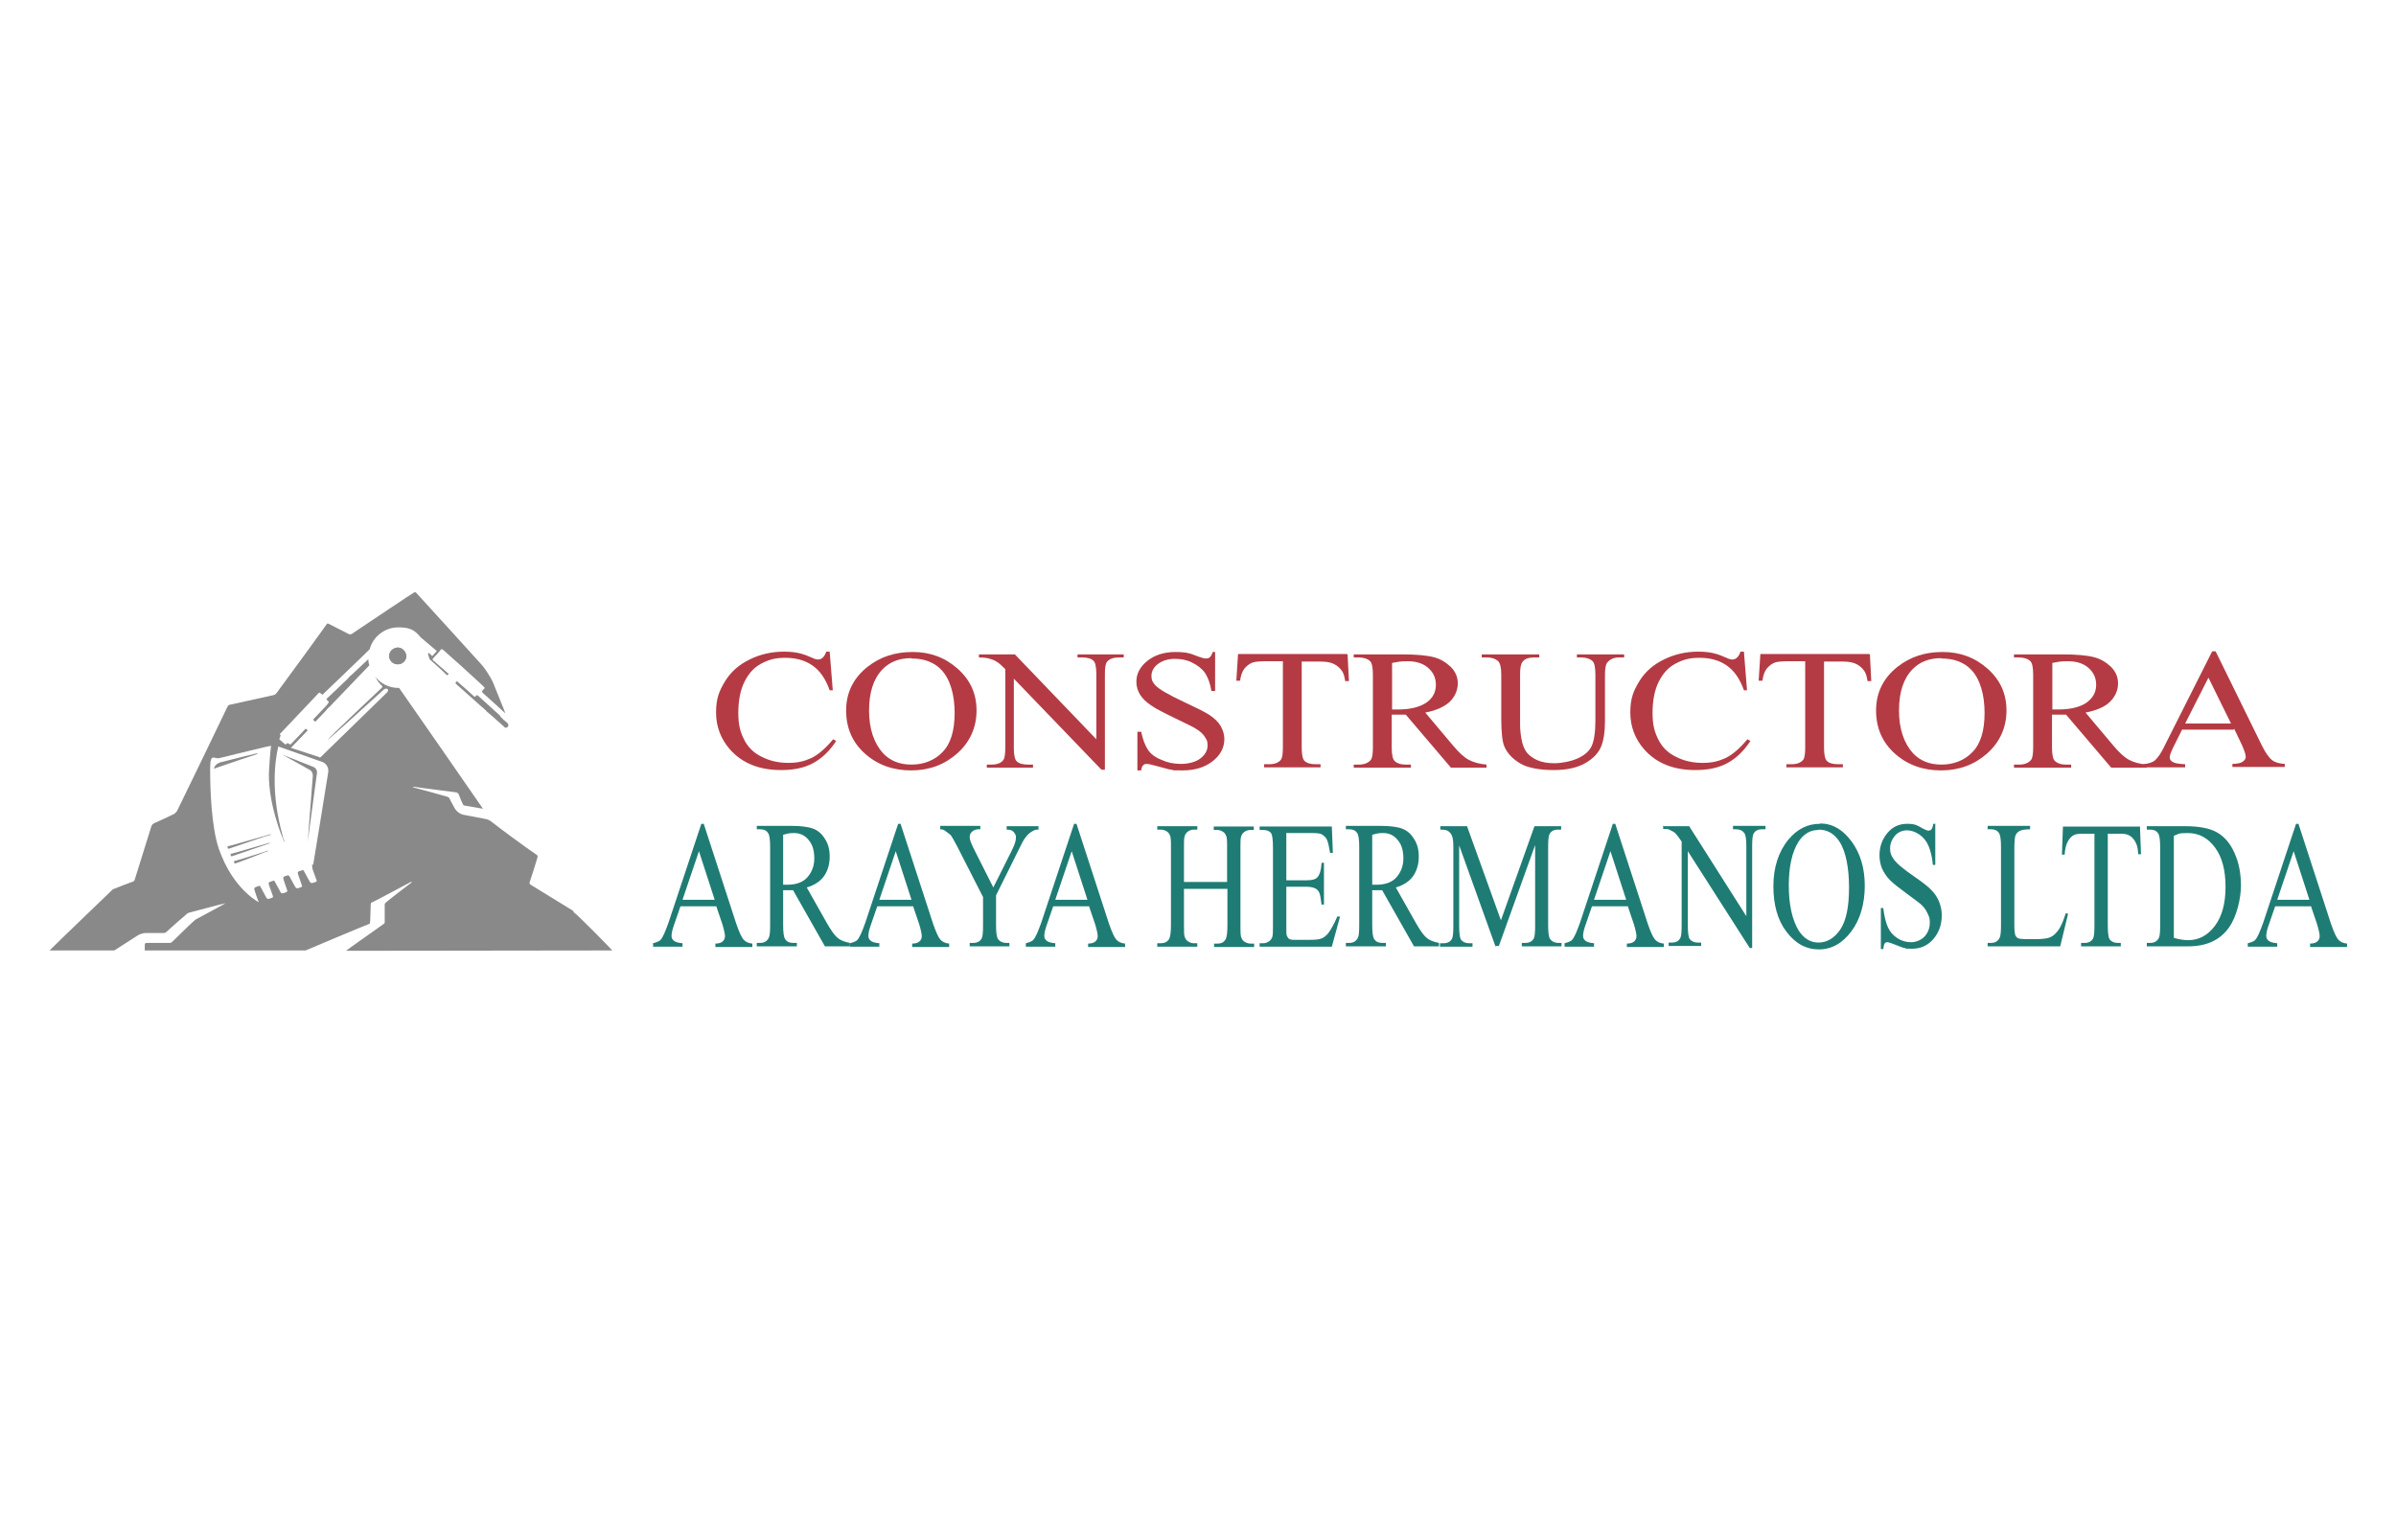 <?xml version="1.0" encoding="UTF-8"?> <svg xmlns="http://www.w3.org/2000/svg" id="Capa_1" data-name="Capa 1" viewBox="0 0 700 450"><defs><style> .cls-1 { fill: #898989; } .cls-1, .cls-2, .cls-3 { stroke-width: 0px; } .cls-2 { fill: #1f7c74; } .cls-3 { fill: #b43b44; } </style></defs><g><path class="cls-3" d="m242.4,190.5l.9,11.2h-.9c-1.2-3.4-2.9-5.8-5.1-7.3-2.2-1.5-4.8-2.2-7.9-2.2s-4.9.6-7,1.7c-2.1,1.1-3.7,2.9-4.9,5.3-1.2,2.4-1.8,5.5-1.8,9.1s.6,5.6,1.7,7.8c1.1,2.2,2.8,3.9,5.1,5,2.3,1.2,4.9,1.8,7.8,1.8s4.7-.5,6.7-1.4c1.9-.9,4.1-2.7,6.4-5.5l.9.5c-1.9,2.9-4.2,5.1-6.8,6.5-2.6,1.4-5.7,2-9.3,2-6.4,0-11.4-2-15-6.1-2.6-3-4-6.6-4-10.7s.9-6.3,2.6-9.1c1.7-2.8,4.1-4.9,7.2-6.4,3-1.5,6.4-2.3,10-2.3s5.6.6,8.3,1.8c.8.4,1.4.5,1.7.5.5,0,1-.2,1.3-.5.5-.4.8-1,1.1-1.8h1Z"></path><path class="cls-3" d="m266.7,190.5c5,0,9.4,1.6,13.1,4.9,3.7,3.3,5.5,7.3,5.5,12.2s-1.9,9.2-5.6,12.5c-3.7,3.3-8.2,5-13.5,5s-9.8-1.6-13.5-4.9c-3.6-3.2-5.5-7.4-5.5-12.6s2.1-9.5,6.3-12.8c3.7-2.9,8-4.3,13.1-4.3Zm-.5,1.8c-3.5,0-6.3,1.1-8.4,3.3-2.6,2.7-3.9,6.7-3.9,12s1.4,9.5,4.1,12.5c2.1,2.2,4.8,3.3,8.3,3.3s6.7-1.2,9-3.6c2.4-2.4,3.6-6.2,3.6-11.5s-1.3-9.9-3.9-12.6c-2.1-2.2-5-3.3-8.7-3.3Z"></path><path class="cls-3" d="m285.9,191.2h10.6l23.8,24.8v-19.1c0-2-.3-3.3-.8-3.8-.7-.7-1.8-1-3.4-1h-1.3v-.9h13.5v.9h-1.4c-1.6,0-2.8.4-3.5,1.3-.4.5-.6,1.7-.6,3.6v27.9h-1l-25.6-26.6v20.3c0,2,.3,3.3.8,3.8.7.7,1.8,1,3.4,1h1.4v.9h-13.5v-.9h1.3c1.7,0,2.8-.4,3.5-1.3.4-.5.6-1.7.6-3.6v-23c-1.1-1.1-2-1.9-2.6-2.2-.6-.4-1.4-.7-2.6-1-.6-.1-1.4-.2-2.5-.2v-.9Z"></path><path class="cls-3" d="m355,190.5v11.4h-1.1c-.3-2.2-1-3.9-1.8-5.2-.9-1.3-2.2-2.3-3.8-3.1-1.6-.8-3.3-1.1-5.1-1.1s-3.6.5-4.9,1.5c-1.3,1-1.9,2.2-1.9,3.5s.4,1.9,1.2,2.8c1.2,1.2,4,2.8,8.5,4.9,3.6,1.7,6.1,2.9,7.4,3.8,1.3.9,2.4,1.9,3.1,3.1.7,1.2,1.1,2.5,1.1,3.8,0,2.5-1.1,4.7-3.4,6.5-2.3,1.8-5.2,2.7-8.8,2.7s-2.2,0-3.2-.2c-.6,0-1.8-.4-3.7-.9-1.9-.5-3-.8-3.5-.8s-.9.1-1.1.4c-.3.2-.5.7-.6,1.5h-1.1v-11.3h1.1c.5,2.4,1.2,4.1,2,5.3.8,1.2,2.1,2.2,3.9,2.9,1.7.8,3.6,1.2,5.7,1.2s4.3-.5,5.7-1.6c1.4-1.1,2.1-2.3,2.1-3.8s-.3-1.6-.8-2.5c-.5-.8-1.3-1.6-2.5-2.3-.7-.5-2.8-1.5-6.1-3.1-3.3-1.6-5.7-2.8-7.1-3.8-1.4-.9-2.5-2-3.2-3.1-.7-1.1-1.1-2.4-1.1-3.8,0-2.4,1.1-4.4,3.2-6.1,2.1-1.7,4.9-2.6,8.2-2.6s4.3.4,6.6,1.3c1.1.4,1.8.6,2.3.6s.9-.1,1.2-.4c.3-.3.6-.8.8-1.5h1.1Z"></path><path class="cls-3" d="m393.7,191.2l.4,7.8h-1.1c-.2-1.4-.5-2.3-.9-2.9-.6-.9-1.4-1.6-2.4-2.1s-2.3-.7-3.9-.7h-5.5v25.2c0,2,.3,3.3.8,3.8.7.7,1.8,1,3.4,1h1.3v.9h-16.5v-.9h1.4c1.6,0,2.8-.4,3.5-1.3.4-.5.6-1.7.6-3.6v-25.2h-4.7c-1.8,0-3.1.1-3.9.3-1,.3-1.8.9-2.6,1.8-.7.9-1.1,2.1-1.3,3.6h-1.1l.5-7.8h31.7Z"></path><path class="cls-3" d="m434.3,224.3h-10.4l-13.2-15.5c-1,0-1.8,0-2.4,0s-.5,0-.8,0-.6,0-.9,0v9.6c0,2.1.3,3.4.8,3.9.7.7,1.8,1.1,3.3,1.1h1.5v.9h-16.7v-.9h1.5c1.6,0,2.8-.5,3.5-1.4.4-.5.6-1.7.6-3.6v-21.3c0-2.1-.3-3.4-.8-3.9-.7-.7-1.9-1.1-3.3-1.1h-1.5v-.9h14.2c4.1,0,7.2.3,9.1.8,2,.5,3.6,1.5,5,2.8,1.4,1.4,2.1,3,2.1,4.9s-.8,3.8-2.3,5.3c-1.6,1.5-4,2.6-7.2,3.2l8,9.5c1.8,2.2,3.4,3.6,4.7,4.3,1.3.7,3,1.2,5.2,1.4v.9Zm-27.6-17c.4,0,.7,0,.9,0,.3,0,.5,0,.7,0,3.7,0,6.5-.7,8.4-2s2.8-3.1,2.8-5.2-.8-3.7-2.3-5c-1.5-1.3-3.5-1.9-6-1.9s-2.6.2-4.5.5v13.7Z"></path><path class="cls-3" d="m460.7,192.1v-.9h13.8v.9h-1.5c-1.5,0-2.7.5-3.5,1.6-.4.5-.6,1.7-.6,3.5v13.4c0,3.3-.4,5.9-1.2,7.7-.8,1.8-2.3,3.4-4.6,4.7-2.3,1.3-5.3,2-9.2,2s-7.5-.6-9.7-1.9c-2.2-1.3-3.8-2.9-4.7-5-.6-1.4-.9-4.2-.9-8.1v-12.9c0-2-.3-3.4-1-4-.7-.6-1.7-1-3.2-1h-1.5v-.9h16.8v.9h-1.5c-1.6,0-2.8.4-3.4,1.3-.5.6-.7,1.8-.7,3.7v14.4c0,1.3.1,2.8.4,4.4.3,1.7.8,2.9,1.5,3.9.7.9,1.8,1.7,3.1,2.3,1.4.6,3,.9,5,.9s4.8-.5,6.8-1.4,3.4-2.1,4.1-3.6,1.1-4,1.1-7.5v-13.4c0-2.1-.3-3.4-.8-3.9-.7-.7-1.9-1.1-3.3-1.1h-1.5Z"></path><path class="cls-3" d="m509.5,190.5l.9,11.2h-.9c-1.2-3.4-2.9-5.8-5.1-7.3-2.2-1.5-4.8-2.2-7.9-2.2s-4.9.6-7,1.7c-2.1,1.1-3.7,2.9-4.9,5.3-1.2,2.4-1.8,5.5-1.8,9.1s.6,5.6,1.7,7.8c1.1,2.2,2.8,3.9,5.1,5,2.3,1.2,4.9,1.8,7.8,1.8s4.7-.5,6.7-1.4c1.9-.9,4.1-2.7,6.4-5.5l.9.5c-1.9,2.9-4.2,5.1-6.8,6.5-2.6,1.4-5.7,2-9.3,2-6.4,0-11.4-2-15-6.1-2.6-3-4-6.6-4-10.7s.9-6.3,2.6-9.1c1.7-2.8,4.1-4.9,7.2-6.4,3-1.5,6.4-2.3,10-2.3s5.6.6,8.3,1.8c.8.4,1.4.5,1.7.5.5,0,1-.2,1.3-.5.5-.4.8-1,1.1-1.8h1Z"></path><path class="cls-3" d="m546.3,191.2l.4,7.8h-1.1c-.2-1.4-.5-2.3-.9-2.9-.6-.9-1.4-1.6-2.4-2.1s-2.3-.7-3.9-.7h-5.5v25.2c0,2,.3,3.3.8,3.8.7.7,1.8,1,3.4,1h1.3v.9h-16.5v-.9h1.4c1.6,0,2.8-.4,3.5-1.3.4-.5.6-1.7.6-3.6v-25.2h-4.7c-1.8,0-3.1.1-3.9.3-1,.3-1.8.9-2.6,1.8-.7.9-1.1,2.1-1.3,3.6h-1.1l.5-7.8h31.7Z"></path><path class="cls-3" d="m567.6,190.5c5,0,9.4,1.6,13.1,4.9,3.7,3.3,5.5,7.3,5.5,12.2s-1.9,9.2-5.6,12.5c-3.7,3.3-8.2,5-13.5,5s-9.8-1.6-13.5-4.9c-3.6-3.2-5.5-7.4-5.5-12.6s2.1-9.5,6.3-12.8c3.7-2.9,8-4.3,13.1-4.3Zm-.5,1.8c-3.5,0-6.3,1.1-8.4,3.3-2.6,2.7-3.9,6.7-3.9,12s1.4,9.5,4.1,12.5c2.1,2.2,4.8,3.3,8.3,3.3s6.7-1.2,9-3.6c2.4-2.4,3.6-6.2,3.6-11.5s-1.3-9.9-3.9-12.6c-2.1-2.2-5-3.3-8.7-3.3Z"></path><path class="cls-3" d="m627.2,224.3h-10.4l-13.2-15.5c-1,0-1.8,0-2.4,0s-.5,0-.8,0-.6,0-.9,0v9.6c0,2.1.3,3.4.8,3.9.7.7,1.8,1.1,3.3,1.1h1.5v.9h-16.7v-.9h1.5c1.6,0,2.8-.5,3.5-1.4.4-.5.6-1.7.6-3.6v-21.3c0-2.1-.3-3.4-.8-3.9-.7-.7-1.9-1.1-3.3-1.1h-1.5v-.9h14.2c4.1,0,7.2.3,9.1.8,2,.5,3.6,1.5,5,2.8,1.4,1.4,2.1,3,2.1,4.9s-.8,3.8-2.3,5.3-4,2.6-7.2,3.2l8,9.5c1.8,2.2,3.4,3.6,4.7,4.3,1.3.7,3,1.2,5.2,1.4v.9Zm-27.6-17c.4,0,.7,0,.9,0,.3,0,.5,0,.7,0,3.7,0,6.5-.7,8.4-2,1.9-1.4,2.8-3.1,2.8-5.2s-.8-3.7-2.3-5c-1.5-1.3-3.5-1.9-6-1.9s-2.6.2-4.5.5v13.7Z"></path><path class="cls-3" d="m652.6,213.2h-15.1l-2.6,5.2c-.6,1.3-1,2.2-1,2.9s.3.9.8,1.3c.6.4,1.8.6,3.7.7v.9h-12.2v-.9c1.6-.2,2.7-.6,3.2-1,1-.8,2.1-2.4,3.2-4.8l13.7-27.2h1l13.5,27.5c1.1,2.2,2.1,3.6,3,4.3.9.7,2.1,1,3.7,1.1v.9h-15.3v-.9c1.5,0,2.6-.3,3.1-.7.5-.4.8-.8.8-1.4s-.4-1.8-1.1-3.4l-2.3-4.8Zm-.8-1.8l-6.6-13.4-6.8,13.4h13.4Z"></path></g><g><path class="cls-2" d="m209.4,264.8h-10.6l-1.9,5.5c-.5,1.4-.7,2.4-.7,3.1s.2,1,.6,1.4c.4.4,1.3.7,2.6.8v1h-8.6v-1c1.1-.3,1.9-.6,2.2-1,.7-.8,1.4-2.5,2.3-5l9.6-28.9h.7l9.5,29.2c.8,2.3,1.5,3.9,2.1,4.6.6.7,1.5,1.1,2.6,1.2v1h-10.8v-1c1.1,0,1.8-.3,2.2-.7.4-.4.6-.9.6-1.5s-.3-2-.8-3.6l-1.7-5Zm-.6-1.9l-4.6-14.2-4.8,14.2h9.4Z"></path><path class="cls-2" d="m248.3,276.5h-7.3l-9.3-16.4c-.7,0-1.2,0-1.7,0s-.4,0-.6,0c-.2,0-.4,0-.6,0v10.2c0,2.2.2,3.6.6,4.1.5.8,1.3,1.1,2.3,1.1h1.1v1h-11.7v-1h1c1.2,0,2-.5,2.5-1.5.3-.5.4-1.8.4-3.8v-22.7c0-2.2-.2-3.6-.6-4.1-.5-.8-1.3-1.1-2.3-1.1h-1v-1h10c2.9,0,5.1.3,6.4.8,1.4.5,2.6,1.5,3.5,3,1,1.5,1.4,3.2,1.4,5.2s-.5,4-1.6,5.6c-1.1,1.6-2.8,2.7-5.1,3.4l5.7,10.1c1.3,2.3,2.4,3.9,3.3,4.6.9.8,2.1,1.2,3.6,1.5v1Zm-19.5-18c.3,0,.5,0,.7,0,.2,0,.3,0,.5,0,2.6,0,4.6-.7,5.9-2.2,1.3-1.5,2-3.3,2-5.5s-.5-4-1.6-5.3c-1.1-1.4-2.5-2.1-4.3-2.1s-1.8.2-3.2.5v14.6Z"></path><path class="cls-2" d="m266.9,264.8h-10.6l-1.9,5.5c-.5,1.4-.7,2.4-.7,3.1s.2,1,.6,1.4c.4.4,1.3.7,2.6.8v1h-8.6v-1c1.1-.3,1.9-.6,2.2-1,.7-.8,1.4-2.5,2.3-5l9.6-28.9h.7l9.5,29.2c.8,2.3,1.5,3.9,2.1,4.6.6.7,1.5,1.1,2.6,1.2v1h-10.8v-1c1.1,0,1.8-.3,2.2-.7.4-.4.6-.9.6-1.5s-.3-2-.8-3.6l-1.7-5Zm-.6-1.9l-4.6-14.2-4.8,14.2h9.4Z"></path><path class="cls-2" d="m293.8,241.4h9.6v1h-.5c-.3,0-.9.2-1.5.6-.7.4-1.3,1-1.8,1.7-.6.7-1.2,2-2,3.6l-6.6,13.3v8.8c0,2.2.2,3.5.6,4,.5.7,1.3,1.1,2.4,1.1h.9v1h-11.6v-1h1c1.2,0,2-.4,2.5-1.3.3-.6.4-1.8.4-3.8v-8.3l-7.5-14.7c-.9-1.7-1.5-2.8-1.8-3.2-.3-.4-1-.9-2-1.6-.3-.2-.7-.3-1.2-.3v-1h11.7v1h-.6c-.6,0-1.2.2-1.7.6-.5.4-.8.9-.8,1.7s.4,1.7,1.2,3.4l5.7,11.3,5.4-10.8c.8-1.6,1.2-2.8,1.2-3.6s0-.9-.3-1.3c-.2-.4-.5-.7-.8-.9-.4-.2-.9-.3-1.6-.3v-1Z"></path><path class="cls-2" d="m318.3,264.8h-10.6l-1.9,5.5c-.5,1.4-.7,2.4-.7,3.1s.2,1,.6,1.4c.4.4,1.3.7,2.6.8v1h-8.6v-1c1.1-.3,1.9-.6,2.2-1,.7-.8,1.4-2.5,2.3-5l9.6-28.9h.7l9.5,29.2c.8,2.3,1.5,3.9,2.1,4.6.6.7,1.5,1.1,2.6,1.2v1h-10.8v-1c1.1,0,1.8-.3,2.2-.7.4-.4.6-.9.6-1.5s-.3-2-.8-3.6l-1.7-5Zm-.6-1.9l-4.6-14.2-4.8,14.2h9.4Z"></path><path class="cls-2" d="m345.8,257.7h12.7v-10c0-1.8,0-3-.3-3.5-.1-.4-.4-.8-.8-1.1-.6-.4-1.2-.6-1.8-.6h-1v-1h11.7v1h-1c-.6,0-1.3.2-1.8.6-.4.3-.7.7-.9,1.3-.2.6-.2,1.7-.2,3.4v22.7c0,1.8,0,3,.3,3.5.1.4.4.8.8,1.1.6.4,1.2.6,1.9.6h1v1h-11.7v-1h1c1.1,0,1.9-.4,2.4-1.3.3-.6.5-1.9.5-4v-10.7h-12.7v10.7c0,1.8,0,3,.3,3.5.1.4.4.8.8,1.1.6.4,1.2.6,1.8.6h1v1h-11.7v-1h1c1.1,0,2-.4,2.5-1.3.3-.6.5-1.9.5-4v-22.7c0-1.8,0-3-.3-3.5-.1-.4-.4-.8-.8-1.1-.6-.4-1.2-.6-1.9-.6h-1v-1h11.7v1h-1c-.6,0-1.3.2-1.8.6-.4.3-.7.7-.9,1.3-.2.6-.2,1.7-.2,3.4v10Z"></path><path class="cls-2" d="m375.8,243.3v13.9h6c1.6,0,2.6-.3,3.1-.9.7-.8,1.1-2.2,1.2-4.2h.7v12.2h-.7c-.2-1.7-.4-2.8-.6-3.3-.2-.6-.6-1.1-1.2-1.4-.6-.3-1.4-.5-2.5-.5h-6v11.6c0,1.6,0,2.5.2,2.8s.3.6.6.8c.3.2.8.3,1.5.3h4.6c1.5,0,2.7-.1,3.4-.4.7-.3,1.4-.8,2-1.6.8-1.1,1.7-2.7,2.6-4.8h.8l-2.4,8.8h-21.1v-1h1c.6,0,1.3-.2,1.8-.6.4-.3.7-.7.9-1.2.2-.6.2-1.7.2-3.4v-22.8c0-2.2-.2-3.6-.5-4.1-.5-.7-1.3-1-2.4-1h-1v-1h21.1l.3,7.7h-.8c-.3-1.8-.6-3.1-.9-3.8-.3-.7-.9-1.2-1.5-1.6-.5-.3-1.5-.4-2.8-.4h-7.5Z"></path><path class="cls-2" d="m420.4,276.5h-7.3l-9.3-16.4c-.7,0-1.2,0-1.7,0s-.4,0-.6,0c-.2,0-.4,0-.6,0v10.2c0,2.2.2,3.6.6,4.1.5.8,1.3,1.1,2.3,1.1h1.1v1h-11.7v-1h1c1.2,0,2-.5,2.5-1.5.3-.5.4-1.8.4-3.8v-22.7c0-2.2-.2-3.6-.6-4.1-.5-.8-1.3-1.1-2.3-1.1h-1v-1h10c2.9,0,5.1.3,6.4.8,1.4.5,2.6,1.5,3.5,3,1,1.5,1.4,3.2,1.4,5.2s-.5,4-1.6,5.6c-1.1,1.6-2.8,2.7-5.1,3.4l5.7,10.1c1.3,2.3,2.4,3.9,3.3,4.6.9.8,2.1,1.2,3.6,1.5v1Zm-19.5-18c.3,0,.5,0,.7,0,.2,0,.3,0,.5,0,2.6,0,4.6-.7,5.9-2.2s2-3.3,2-5.5-.5-4-1.6-5.3c-1.1-1.4-2.5-2.1-4.3-2.1s-1.8.2-3.2.5v14.6Z"></path><path class="cls-2" d="m436.9,276.5l-10.6-29.5v23.5c0,2.2.2,3.5.5,4,.5.7,1.3,1.1,2.4,1.1h1v1h-9.5v-1h1c1.2,0,2-.4,2.5-1.3.3-.6.4-1.8.4-3.8v-22.9c0-1.6-.1-2.7-.4-3.4-.2-.5-.5-.9-1-1.3s-1.3-.5-2.4-.5v-1h7.8l9.9,27.5,9.8-27.5h7.8v1h-.9c-1.2,0-2,.4-2.5,1.3-.3.6-.4,1.8-.4,3.8v22.9c0,2.2.2,3.5.6,4,.5.7,1.3,1.1,2.4,1.1h.9v1h-11.6v-1h1c1.2,0,2-.4,2.5-1.3.3-.6.4-1.8.4-3.8v-23.5l-10.6,29.5h-.7Z"></path><path class="cls-2" d="m475.7,264.8h-10.6l-1.9,5.5c-.5,1.4-.7,2.4-.7,3.1s.2,1,.6,1.4c.4.4,1.3.7,2.6.8v1h-8.6v-1c1.1-.3,1.9-.6,2.2-1,.7-.8,1.4-2.5,2.3-5l9.6-28.9h.7l9.5,29.2c.8,2.3,1.5,3.9,2.1,4.6.6.7,1.5,1.1,2.6,1.2v1h-10.8v-1c1.1,0,1.8-.3,2.2-.7.4-.4.6-.9.6-1.5s-.3-2-.8-3.6l-1.7-5Zm-.6-1.9l-4.6-14.2-4.8,14.2h9.4Z"></path><path class="cls-2" d="m486.1,241.4h7.4l16.7,26.3v-20.3c0-2.2-.2-3.5-.6-4-.5-.7-1.3-1.1-2.4-1.1h-.9v-1h9.5v1h-1c-1.2,0-2,.4-2.5,1.3-.3.6-.4,1.8-.4,3.8v29.6h-.7l-18.1-28.3v21.6c0,2.2.2,3.5.5,4,.5.7,1.3,1.1,2.4,1.1h1v1h-9.5v-1h.9c1.2,0,2-.4,2.5-1.3.3-.6.4-1.8.4-3.8v-24.4c-.8-1.2-1.4-2-1.8-2.4-.4-.4-1-.7-1.8-1.1-.4-.2-1-.2-1.8-.2v-1Z"></path><path class="cls-2" d="m531.7,240.6c3.6,0,6.6,1.7,9.2,5.2,2.6,3.5,3.9,7.8,3.9,13s-1.3,9.8-3.9,13.3c-2.6,3.5-5.8,5.3-9.5,5.3s-6.9-1.7-9.5-5.2c-2.6-3.4-3.8-7.9-3.8-13.3s1.5-10.1,4.4-13.6c2.6-3.1,5.6-4.6,9.2-4.6Zm-.4,1.9c-2.5,0-4.4,1.2-5.9,3.5-1.8,2.9-2.8,7.1-2.8,12.7s1,10.1,2.9,13.2c1.5,2.3,3.4,3.5,5.8,3.5s4.7-1.3,6.4-3.9c1.7-2.6,2.5-6.6,2.5-12.2s-.9-10.5-2.8-13.4c-1.5-2.3-3.5-3.5-6.1-3.5Z"></path><path class="cls-2" d="m565.4,240.6v12.1h-.7c-.2-2.3-.7-4.2-1.3-5.6-.6-1.4-1.5-2.5-2.7-3.3-1.2-.8-2.4-1.2-3.6-1.2s-2.6.5-3.5,1.6c-.9,1.1-1.4,2.3-1.4,3.7s.3,2,.9,2.9c.8,1.3,2.8,3,6,5.2,2.6,1.8,4.3,3.1,5.2,4.1.9.9,1.7,2.1,2.2,3.3.5,1.3.8,2.6.8,4,0,2.7-.8,5-2.4,6.9-1.6,1.9-3.7,2.9-6.2,2.9s-1.5,0-2.2-.2c-.4,0-1.3-.4-2.6-.9-1.3-.5-2.1-.8-2.5-.8s-.6.1-.8.4c-.2.3-.3.8-.4,1.6h-.7v-12h.7c.3,2.5.8,4.4,1.4,5.7.6,1.3,1.5,2.3,2.7,3.1s2.6,1.2,4,1.2,3-.6,4-1.7c1-1.1,1.5-2.5,1.5-4s-.2-1.7-.6-2.6c-.4-.9-.9-1.7-1.7-2.5-.5-.5-2-1.6-4.3-3.3s-4-3-5-4c-1-1-1.7-2.1-2.3-3.3-.5-1.2-.8-2.5-.8-4,0-2.5.8-4.7,2.3-6.5,1.5-1.8,3.4-2.7,5.8-2.7s3,.5,4.6,1.4c.8.4,1.3.6,1.6.6s.6-.1.9-.4c.2-.3.4-.8.5-1.6h.7Z"></path><path class="cls-2" d="m603.5,266.8l.7.2-2.3,9.5h-21.2v-1h1c1.2,0,2-.5,2.5-1.5.3-.6.4-1.8.4-3.8v-22.7c0-2.2-.2-3.6-.6-4.1-.5-.8-1.3-1.1-2.3-1.1h-1v-1h12.4v1c-1.5,0-2.5.2-3.1.5-.6.4-1,.8-1.2,1.4-.2.6-.3,1.9-.3,4v22.1c0,1.4.1,2.4.3,3,.2.4.4.6.7.8.3.2,1.4.3,3.2.3h2c2.1,0,3.6-.2,4.4-.6.8-.4,1.6-1.1,2.3-2.1.7-1,1.4-2.6,2.1-4.8Z"></path><path class="cls-2" d="m625.2,241.4l.3,8.2h-.8c-.1-1.5-.3-2.5-.6-3.1-.4-1-1-1.7-1.7-2.2-.7-.5-1.6-.7-2.7-.7h-3.9v26.8c0,2.2.2,3.5.5,4,.5.7,1.3,1.1,2.4,1.1h.9v1h-11.6v-1h1c1.2,0,2-.4,2.5-1.3.3-.6.4-1.8.4-3.8v-26.8h-3.3c-1.3,0-2.2.1-2.7.4-.7.3-1.3,1-1.8,1.9-.5.9-.8,2.2-.9,3.8h-.8l.3-8.2h22.4Z"></path><path class="cls-2" d="m627.2,276.5v-1h1c1.2,0,2-.5,2.5-1.4.3-.6.4-1.8.4-3.8v-22.7c0-2.2-.2-3.6-.6-4.1-.5-.8-1.3-1.1-2.3-1.1h-1v-1h11.2c4.1,0,7.2.6,9.3,1.8,2.1,1.2,3.9,3.2,5.1,6,1.3,2.8,1.9,6,1.9,9.6s-1.2,9-3.5,12.2c-2.6,3.7-6.6,5.5-11.9,5.5h-12.2Zm7.8-2.5c1.7.5,3.1.7,4.3.7,3.1,0,5.7-1.4,7.8-4.2,2.1-2.8,3.1-6.6,3.1-11.4s-1-8.7-3.1-11.5c-2.1-2.8-4.7-4.2-7.9-4.2s-2.6.3-4.1.8v29.9Z"></path><path class="cls-2" d="m675.3,264.8h-10.6l-1.9,5.5c-.5,1.4-.7,2.4-.7,3.1s.2,1,.6,1.4c.4.4,1.3.7,2.6.8v1h-8.6v-1c1.1-.3,1.9-.6,2.2-1,.7-.8,1.4-2.5,2.3-5l9.6-28.9h.7l9.5,29.2c.8,2.3,1.5,3.9,2.1,4.6.6.7,1.5,1.1,2.6,1.2v1h-10.8v-1c1.1,0,1.8-.3,2.2-.7.4-.4.6-.9.6-1.5s-.3-2-.8-3.6l-1.7-5Zm-.6-1.9l-4.6-14.2-4.8,14.2h9.4Z"></path></g><g><path class="cls-1" d="m130.8,196.6s0,0-.1,0c0,0,0,0-.1,0-1.4-1.2-2.8-2.5-4.2-3.7l4.3,4.3c0,0,0,0,.1-.1,0-.1,0-.2,0-.3Z"></path><path class="cls-1" d="m81.8,215c0,.2-.1.4-.2.6,0,0,0,0,0,0,.2-.2.3-.3,0-.5Z"></path><path class="cls-1" d="m107.9,194.4c0,0-.1.1-.2.2-3.8,4-7.6,7.9-11.4,11.9-.1.1-.2.2-.4.3-1.1,1.4-2.4,2.6-3.6,3.9-.3.3-.4,0-.6-.2-.3-.1-.2-.3,0-.5,1.3-1.4,2.6-2.7,3.9-4.1,0,0,0,0,0-.1.6-.7.6-.7,0-1.2-.3-.3-.2-.4,0-.6,2.1-1.9,4.1-3.9,6.1-5.8.2-.2.3-.4.5-.6.2-.1.4-.3.6-.5,1.6-1.5,3.1-2.9,4.8-4.5,0,.6.1,1.2.3,1.8Z"></path><path class="cls-1" d="m118.7,191.7c0,1.3-1.1,2.4-2.5,2.4s-2.5-1.1-2.5-2.4c0-1.4,1.1-2.4,2.5-2.5,1.3,0,2.4,1.1,2.5,2.5Z"></path><path class="cls-1" d="m146.2,209.2c-2.2-2-4.3-3.9-6.5-5.9-.3-.2-.4-.3-.6,0-.3.4-.5.3-.8,0-1.5-1.4-3-2.7-4.5-4-.2-.2-.3-.4-.6,0-.3.3,0,.4.1.6.2.2.5.4.8.7,2.2,1.9,4.3,3.9,6.5,5.8.4.3.8.6,1.1,1h0c.2,0,.3.2.4.4,1.3,1.1,2.6,2.2,3.9,3.4.2.1.4.3.5.5.3.2.6.4.8.7.3.3.7.3,1,0,.3-.3.3-.7,0-1.1-.4-.4-.8-.7-1.2-1-.3-.4-.7-.7-1-1Z"></path><path class="cls-1" d="m75.2,220.2s0,0-.1-.1c-.1,0-8.3,2-10.6,2.6-1,.3-1.8.9-2,1.9,3.4-1.2,12.6-4.3,12.7-4.3Z"></path><path class="cls-1" d="m78.5,244.1c.2,0,.6-.2.7-.4-.4.1-9.7,2.8-12.3,3.5-.3,0-.5,0-.4.5.1.4.3.3.6.2,2.6-.9,11.1-3.8,11.3-3.8Z"></path><path class="cls-1" d="m78.2,246.6c.2,0,.6-.2.7-.4-.4.1-8.6,2.5-11.1,3.2-.3,0-.5,0-.4.5.1.4.3.3.6.2,2.6-.9,9.9-3.4,10.2-3.5Z"></path><path class="cls-1" d="m77.7,248.9c.2,0,.6-.2.7-.4-.4.1-7,2.3-9.6,3-.3,0-.5,0-.4.5.1.4.3.3.6.2,2.6-.9,8.4-3.2,8.6-3.3Z"></path><path class="cls-1" d="m118.7,191.7c0,1.3-1.1,2.4-2.5,2.4s-2.5-1.1-2.5-2.4c0-1.4,1.1-2.4,2.5-2.5,1.3,0,2.4,1.1,2.5,2.5Z"></path><path class="cls-1" d="m124.9,191.3v-.3c0,0,0,0,0,0,0,0,0,.2,0,.3Z"></path><path class="cls-1" d="m167.4,266.1c-4.1-2.5-8.1-5-12.2-7.5-.5-.3-.6-.5-.4-1,.8-2.3,1.5-4.7,2.2-7,.2-.5,0-.7-.3-.9-3-2-10.7-7.7-13.1-9.6-.5-.4-1.1-.7-1.7-.8-1.7-.3-4.5-.9-6.3-1.2-1.2-.2-2.2-1-2.8-2l-1.4-2.6c0-.2-.3-.6-.7-.7-3.1-.9-7.1-2-10.2-2.8,0,0,.2,0,.3-.1.7,0,1.5.2,2.3.3,3.4.4,6.7.9,10.1,1.3.4,0,.8.4.9.8.3.9.7,1.7,1.1,2.6.1.3.3.5.7.5l5.2.9c-.1-.2-24.4-35.2-24.5-35.3h0c0,0-.1,0-.2,0-2.8,0-5.2-1.3-6.8-3.3,0,.1.1.2.2.3.4.9,1,1.6,1.7,2.3.3.2.3.4,0,.7-.8.7-15.6,14.7-15.8,15.2,0,0,0,0,0,0,.5-.2,15.7-14.1,16.5-14.8.3-.2.9-.3,1.1,0,.2.3,0,.7-.2.9s-19.2,18.7-19.4,18.9c-.2.2-.3.1-.5,0-2.5-.8-5.6-1.9-8.2-2.7.2-.2,4.9-5.1,4.9-5.1l-.6-.5-4.2,4.4c-.3.3-.4.3-.7,0-.3-.3-.5-.1-.7,0-.2.3-.3.3-.6,0,0,0-1.3-1.1-1.4-1.2,0,0,0,0,0,0-.2-.2,0-.4.1-.6,0-.2.1-.4.2-.6h0c-.3-.4-.3-.4,0-.7,0,0,.1-.1.4-.4h0c2-2.1,10.5-11.1,10.6-11.2.3-.3.4-.3.7,0l.5.4s13.8-13.2,13.8-13.3c0,0,0,0,0,0,1-3.7,4.4-6.4,8.4-6.4s5,1.2,6.6,3c1.5,1.3,4.6,3.9,4.6,3.9l-1.3,1.5s-1-.9-1-.9h-.2c0,.1,0,.2,0,.2v.3c0,0,.4,1.3.4,1.3,0,0,4.7,4.2,4.8,4.4.3.3.4.4.6.1,0,0,0,0,.1-.1,0-.1,0-.2,0-.3,0,0,0,0-.1,0,0,0,0,0-.1,0-1.4-1.2-2.8-2.5-4.2-3.7-.3-.3-.3-.4,0-.7.7-.7,2.2-2.4,2.2-2.5.3-.3.5,0,.7.1,1.2,1,9.7,8.7,11.5,10.4.7.7.8.7.1,1.3-.4.4-.3.6,0,.9,1.7,1.5,6.3,5.7,6.4,5.8,0,0,.1,0,.1,0,0-.2-2.6-6.4-3.4-8.5-.8-2.1-3.2-5.4-3.5-5.6,0,0-17.5-19.3-19.1-21-.2-.2-.4-.2-.6-.1-.2,0-14.3,9.5-18.2,12.1-.4.2-.6.2-1,0-1.9-1-3.8-1.9-5.7-2.9-.2-.1-.4-.2-.6,0-.5.8-13.2,18.2-14.7,20.2-.2.3-.5.5-.9.6-4.2.9-8.5,1.9-12.7,2.8-.4,0-.6.3-.8.7-1.7,3.6-12.8,26.6-14.6,30.2-.2.4-.5.7-.9,1-1.9.9-3.9,1.9-5.8,2.7-.5.2-.7.5-.9,1-1.6,5.1-3.2,10.3-4.8,15.4-.1.4-.3.6-.6.7-1.7.6-3.5,1.3-5.2,2-.3.1-.7.2-.9.5-1.2,1.2-16.6,15.9-18.2,17.6h18.9c.4-.2,6.8-4.4,7-4.5.9-.4,1.5-.6,2.4-.6.2,0,4.8,0,4.9,0,.4,0,.6,0,.9-.3,2-1.8,3.9-3.5,5.9-5.2.2-.2.4-.3.6-.4,3.1-.8,8.2-2.2,10.8-2.8-.6.4-5.7,3.1-8.8,4.8-.1,0-4,3.7-6.7,6.4-.3.3-.5.4-.9.4-2.2,0-4.4,0-6.6,0-.5,0-.6.2-.6.6,0,0,0,1.1,0,1.6.2,0,46.7,0,47,0,.4-.2,17.5-7.4,18.7-7.8.3-.1.2-5.9.4-6.1.2,0,10.7-5.6,11.8-6.2,0,0,0,.1.1.2-.7.6-7.9,5.9-7.9,6.3v5.4c0,.3-.3.4-.5.6-3.5,2.5-10.8,7.6-10.8,7.7,0,0,77.8-.1,77.8-.1-.4-.5-10.3-10.6-11.2-11.1Zm-76.2-13.6c0,.6,0,1.1.2,1.7.4,1,.7,2,1.1,3,.1.3,0,.4-.3.5-1.4.5-1.4.5-2.1-.8-.4-.8-.9-1.6-1.3-2.4-.1-.3-.3-.3-.6-.2-1.4.4-1.4.4-.9,1.8.3.9.6,1.7.9,2.6.1.3,0,.4-.2.5-1.4.5-1.4.6-2.1-.7-.4-.8-.9-1.6-1.3-2.4-.2-.3-.3-.4-.7-.3-1.3.4-1.3.4-.9,1.7.3.9.6,1.7.9,2.6.1.3,0,.4-.3.6-1.4.5-1.4.5-2-.7-.4-.8-.9-1.6-1.3-2.4-.2-.3-.3-.4-.6-.2-1.4.4-1.4.4-.9,1.8.3.8.6,1.7.9,2.5.1.3.1.5-.2.6-1.4.5-1.4.6-2.1-.8-.4-.8-.9-1.6-1.3-2.4-.1-.3-.3-.3-.6-.2-1.4.5-1.4.4-.9,1.9.3.9.6,1.8,1,2.8-.8-.4-1.4-.9-2.1-1.4-4.6-3.7-7.5-8.5-9.5-14-2.3-6.6-2.6-18-2.6-23.3s1.1-3,2.7-3.4c4.9-1.2,15.1-3.7,15.1-3.6-.2,1.1-.6,6.8-.6,7.3s-.5,6,2.3,14.9c.1.3.2.7.3,1,.5,1.6,1.2,3.3,1.9,5v-.4c-.3-.6-.5-1.2-.6-1.8-3.3-12-2.3-21-1.2-25.8,0,0,8.6,3,12.8,4.5,1.2.4,2,1.7,1.8,3-1,6.1-3.7,23.1-4.4,27.1Z"></path><path class="cls-1" d="m82.5,220.5l9.1,3.6c.7.3,1.1,1,1,1.8l-2.7,20,1.5-19.3c0-.6-.3-1.3-.8-1.6l-8.1-4.5Z"></path></g></svg> 